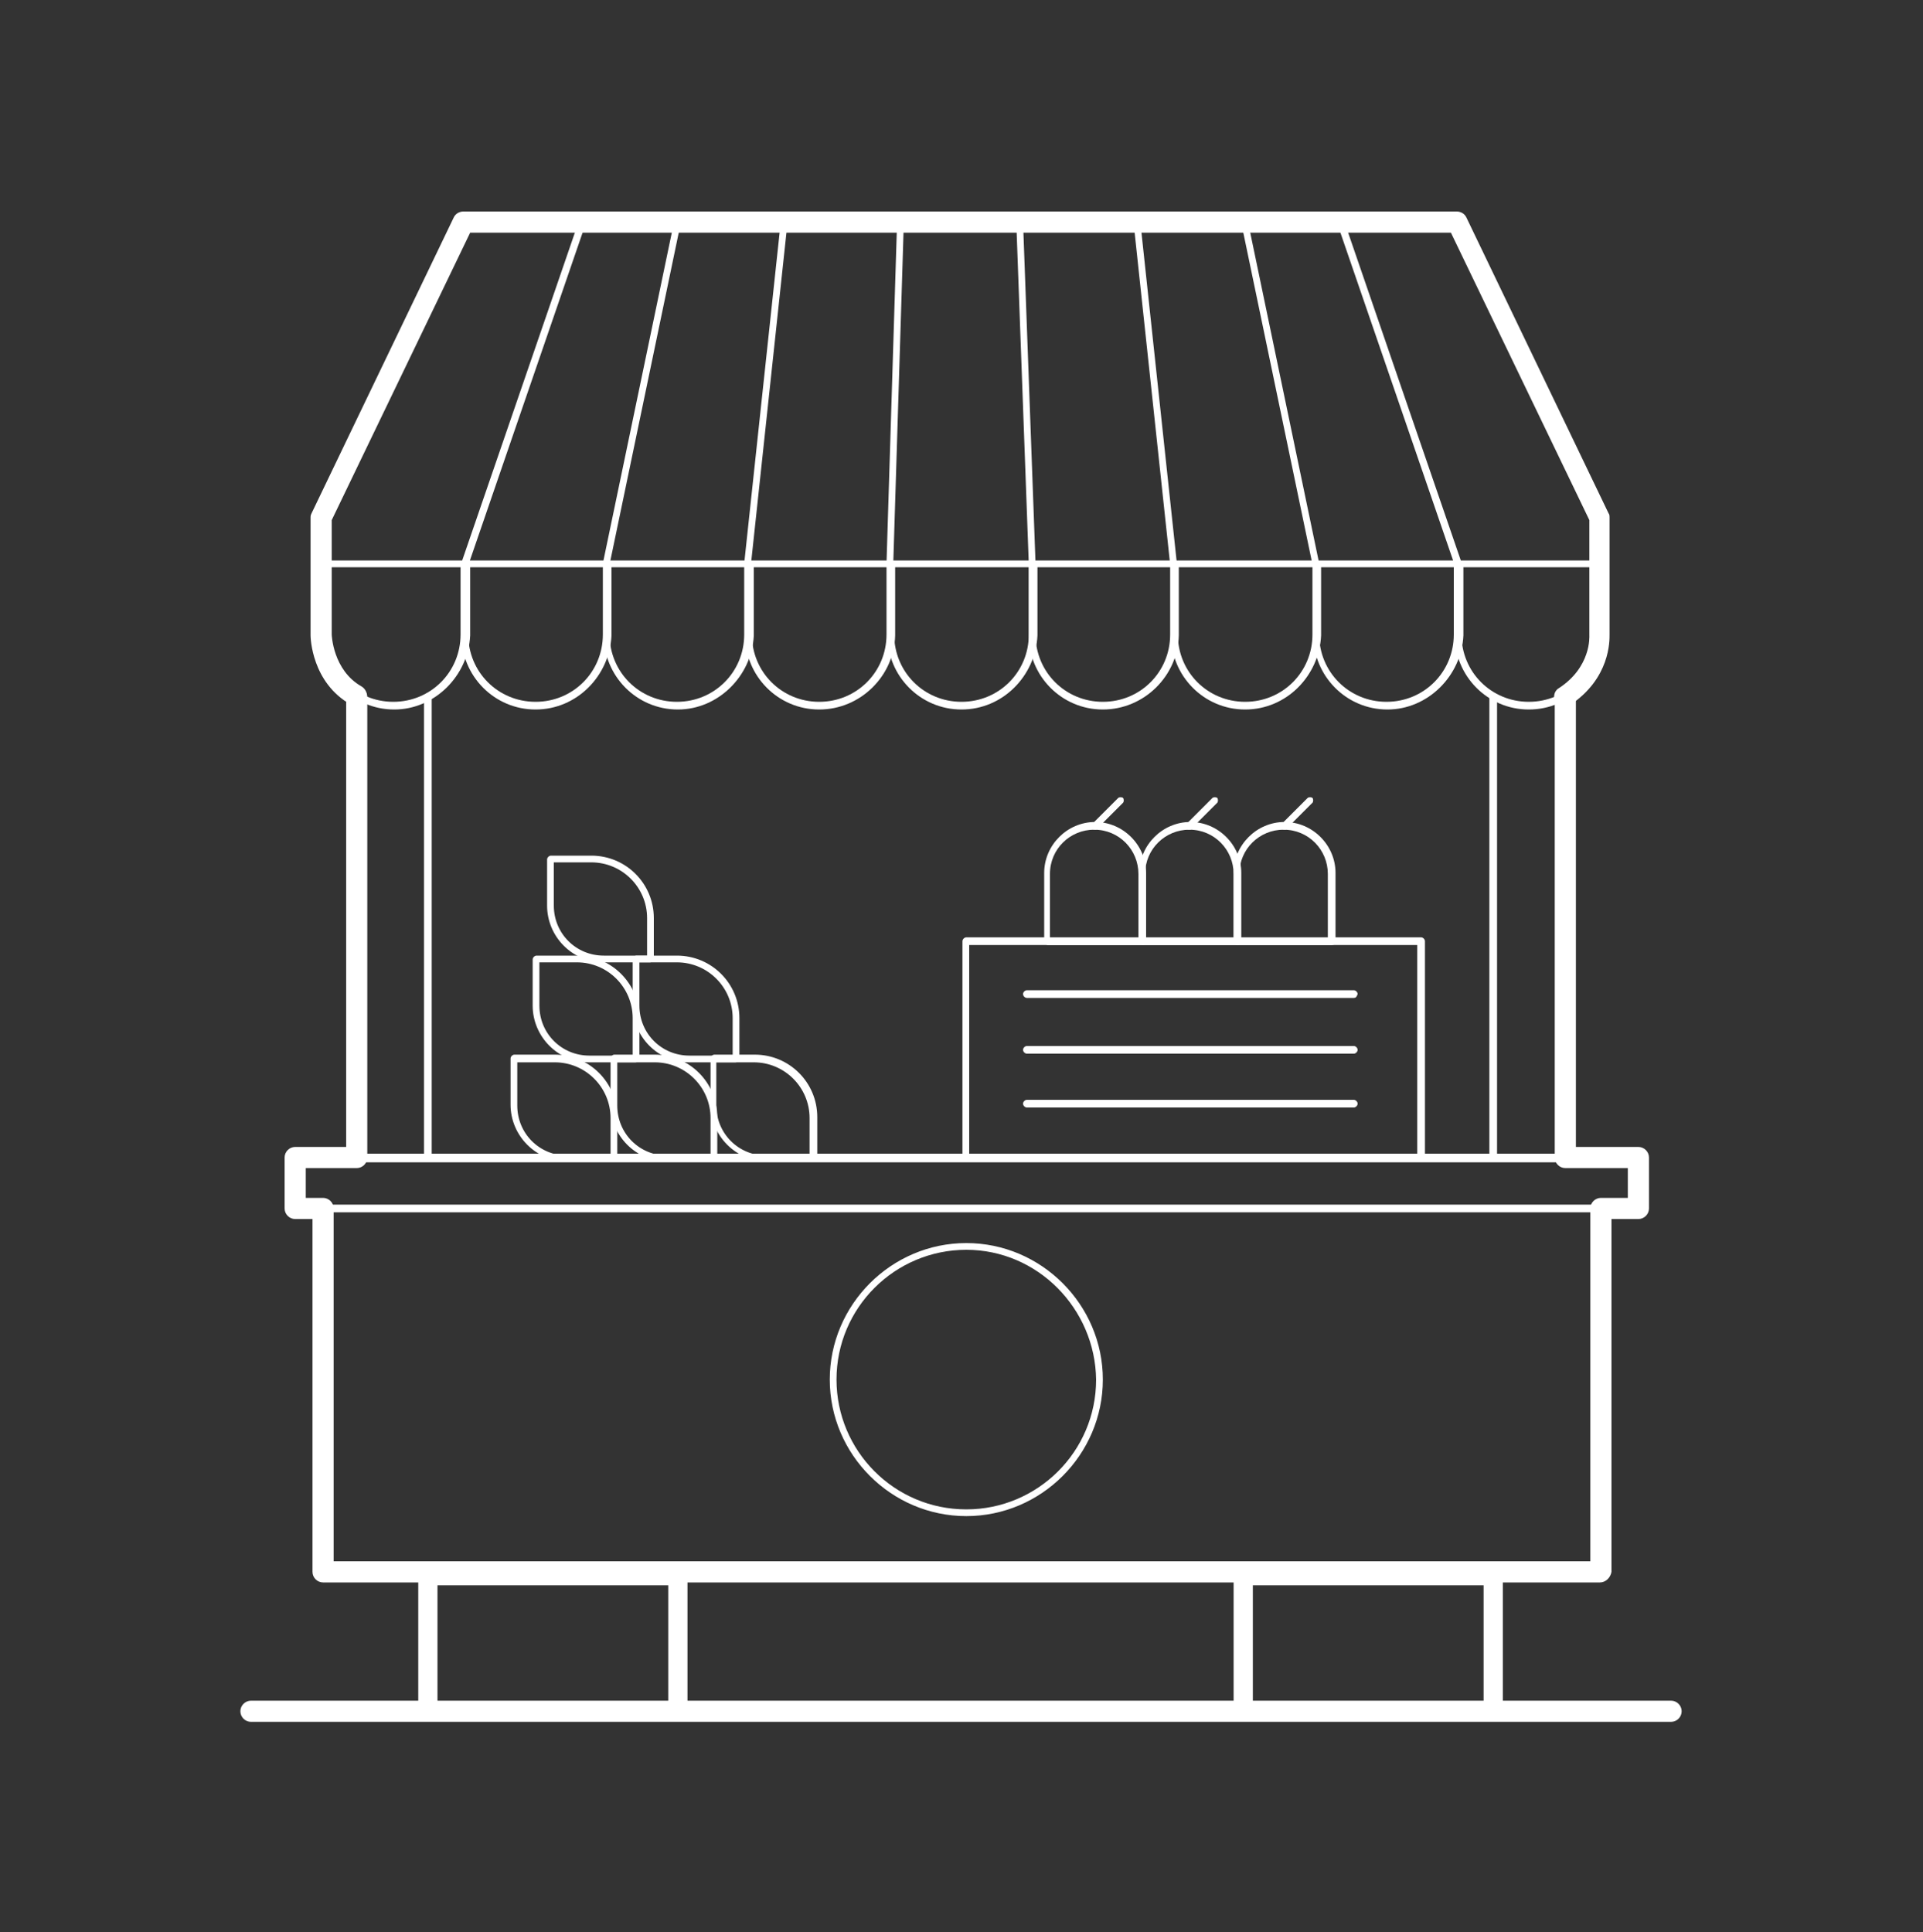 <?xml version="1.0" encoding="UTF-8"?>
<svg xmlns="http://www.w3.org/2000/svg" width="200" height="201" viewBox="0 0 200 201" fill="none">
  <rect x="0" y="0" width="200" height="201" fill="#333333" stroke="none"/>
  <path d="M173.8 179.1H26.1C25.5 179.1 25 178.6 25 178C25 177.4 25.5 176.9 26.1 176.9H173.8C174.4 176.9 174.9 177.4 174.9 178C174.9 178.6 174.4 179.1 173.8 179.1Z" fill="white"></path>
  <path d="M170.3 126.1H30.7C30.5 126.1 30.3 125.9 30.3 125.7V120.4C30.3 120.2 30.5 120 30.7 120H170.3C170.5 120 170.7 120.2 170.7 120.4V125.7C170.6 125.9 170.5 126.1 170.3 126.1ZM31.1 125.4H170V120.9H31.1V125.4Z" fill="white"></path>
  <path d="M166.4 163.9H33.6C33.4 163.9 33.2 163.7 33.2 163.5V125.7C33.2 125.5 33.4 125.3 33.6 125.3H166.4C166.6 125.3 166.8 125.5 166.8 125.7V163.5C166.8 163.7 166.6 163.9 166.4 163.9ZM33.9 163.1H166V126H33.9V163.1Z" fill="white"></path>
  <path d="M44.5 120.8C44.3 120.8 44.1 120.6 44.1 120.4V72.5C44.1 72.3 44.3 72.1 44.5 72.1C44.7 72.1 44.9 72.3 44.9 72.5V120.4C44.8 120.7 44.7 120.8 44.5 120.8Z" fill="white"></path>
  <path d="M37.1 120.8C36.9 120.8 36.7 120.6 36.7 120.4V72.5C36.7 72.3 36.9 72.1 37.1 72.1C37.3 72.1 37.5 72.3 37.5 72.5V120.4C37.4 120.7 37.3 120.8 37.1 120.8Z" fill="white"></path>
  <path d="M162.7 120.8C162.5 120.8 162.3 120.6 162.3 120.4V72.5C162.3 72.3 162.5 72.1 162.7 72.1C162.9 72.1 163.1 72.3 163.1 72.5V120.4C163.1 120.7 162.9 120.8 162.7 120.8Z" fill="white"></path>
  <path d="M155.3 120.8C155.1 120.8 154.9 120.6 154.9 120.4V72.5C154.9 72.3 155.1 72.1 155.3 72.1C155.5 72.1 155.7 72.3 155.7 72.5V120.4C155.7 120.7 155.5 120.8 155.3 120.8Z" fill="white"></path>
  <path d="M41 73.8C36.7 73.8 33.3 70.3 33.3 66.1V58.7C33.3 58.5 33.5 58.3 33.7 58.3H48.5C48.7 58.3 48.9 58.5 48.9 58.7V66.1C48.7 70.3 45.2 73.8 41 73.8ZM33.9 59V66C33.9 69.9 37 73 40.9 73C44.8 73 47.9 69.9 47.9 66V59H33.9Z" fill="white"></path>
  <path d="M55.7 73.8C51.4 73.8 48 70.3 48 66.1V58.7C48 58.5 48.2 58.3 48.4 58.3H63.2C63.4 58.3 63.6 58.5 63.6 58.7V66.1C63.4 70.3 60 73.8 55.7 73.8ZM48.7 59V66C48.7 69.9 51.8 73 55.7 73C59.6 73 62.7 69.9 62.7 66V59H48.7Z" fill="white"></path>
  <path d="M70.5 73.8C66.2 73.8 62.8 70.3 62.8 66.1V58.7C62.8 58.5 63 58.3 63.2 58.3H78C78.2 58.3 78.4 58.5 78.4 58.7V66.1C78.2 70.3 74.7 73.8 70.5 73.8ZM63.4 59V66C63.4 69.9 66.5 73 70.4 73C74.3 73 77.4 69.9 77.4 66V59H63.4Z" fill="white"></path>
  <path d="M85.2 73.8C80.9 73.8 77.5 70.3 77.5 66.1V58.7C77.5 58.5 77.7 58.3 77.9 58.3H92.7C92.9 58.3 93.1 58.5 93.1 58.7V66.1C93 70.3 89.5 73.8 85.2 73.8ZM78.2 59V66C78.2 69.9 81.3 73 85.2 73C89.1 73 92.2 69.9 92.2 66V59H78.2Z" fill="white"></path>
  <path d="M100 73.8C95.7 73.8 92.3 70.3 92.3 66.1V58.7C92.3 58.5 92.5 58.3 92.7 58.3H107.5C107.7 58.3 107.9 58.5 107.9 58.7V66.1C107.7 70.3 104.3 73.8 100 73.8ZM93 59V66C93 69.9 96.1 73 100 73C103.9 73 107 69.9 107 66V59H93Z" fill="white"></path>
  <path d="M114.7 73.8C110.4 73.8 107 70.3 107 66.1V58.7C107 58.5 107.2 58.3 107.4 58.3H122.2C122.4 58.3 122.6 58.5 122.6 58.7V66.1C122.5 70.3 119 73.8 114.7 73.8ZM107.7 59V66C107.7 69.9 110.8 73 114.7 73C118.6 73 121.7 69.9 121.7 66V59H107.7Z" fill="white"></path>
  <path d="M129.5 73.8C125.2 73.8 121.8 70.3 121.8 66.1V58.7C121.8 58.5 122 58.3 122.2 58.3H137C137.2 58.3 137.4 58.5 137.4 58.7V66.1C137.2 70.3 133.8 73.8 129.5 73.8ZM122.5 59V66C122.5 69.9 125.6 73 129.5 73C133.4 73 136.5 69.9 136.5 66V59H122.5Z" fill="white"></path>
  <path d="M144.3 73.8C140 73.8 136.6 70.3 136.6 66.1V58.7C136.6 58.5 136.8 58.3 137 58.3H151.8C152 58.3 152.2 58.5 152.2 58.7V66.1C152 70.3 148.5 73.8 144.3 73.8ZM137.2 59V66C137.2 69.9 140.3 73 144.2 73C148.1 73 151.2 69.9 151.2 66V59H137.2Z" fill="white"></path>
  <path d="M159 73.8C154.7 73.8 151.3 70.3 151.3 66.1V58.7C151.3 58.5 151.5 58.3 151.7 58.3H166.5C166.7 58.3 166.9 58.5 166.9 58.7V66.1C166.8 70.3 163.3 73.8 159 73.8ZM152 59V66C152 69.9 155.1 73 159 73C162.9 73 166 69.9 166 66V59H152Z" fill="white"></path>
  <path d="M33.6 59C33.4 59 33.2 58.8 33.2 58.6V53.8C33.2 53.7 33.2 53.7 33.2 53.6L48 22.8C48.1 22.7 48.2 22.6 48.3 22.6H100C100.2 22.6 100.4 22.8 100.4 23C100.4 23.2 100.2 23.4 100 23.4H48.6L34 53.9V58.6C33.9 58.9 33.8 59 33.6 59Z" fill="white"></path>
  <path d="M166.4 59C166.2 59 166 58.8 166 58.6V53.9L151.4 23.4H100C99.8 23.4 99.6 23.2 99.6 23C99.6 22.8 99.8 22.6 100 22.6H151.7C151.8 22.6 152 22.7 152 22.8L166.8 53.6C166.8 53.6 166.8 53.7 166.8 53.8V58.6C166.8 58.9 166.6 59 166.4 59Z" fill="white"></path>
  <path d="M48.3 59H48.2C48 58.9 47.9 58.7 48 58.5L60.2 23C60.3 22.8 60.5 22.7 60.7 22.8C60.9 22.9 61 23.1 60.9 23.3L48.7 58.8C48.6 59 48.5 59 48.3 59Z" fill="white"></path>
  <path d="M63.1 59C62.8 59 62.7 58.8 62.7 58.6L70.1 23.1C70.1 22.9 70.3 22.8 70.5 22.8C70.7 22.8 70.8 23 70.8 23.2L63.4 58.7C63.4 58.9 63.3 59 63.1 59Z" fill="white"></path>
  <path d="M77.8 59C77.6 59 77.4 58.8 77.4 58.6L81.2 23.1C81.2 22.9 81.4 22.8 81.6 22.8C81.8 22.8 81.9 23 81.9 23.2L78.1 58.7C78.2 58.9 78 59 77.8 59Z" fill="white"></path>
  <path d="M151.6 59C151.5 59 151.3 58.9 151.3 58.8L139.1 23.3C139 23.1 139.1 22.9 139.3 22.8C139.5 22.7 139.7 22.8 139.8 23L152 58.5C152.1 58.7 152 58.9 151.8 59C151.7 59 151.7 59 151.6 59Z" fill="white"></path>
  <path d="M136.9 59C136.7 59 136.6 58.9 136.5 58.7L129.1 23.2C129.1 23 129.2 22.8 129.4 22.8C129.6 22.8 129.8 22.9 129.8 23.1L137.2 58.6C137.3 58.8 137.2 59 136.9 59Z" fill="white"></path>
  <path d="M122.1 59C121.9 59 121.8 58.9 121.7 58.7L117.9 23.2C117.9 23 118 22.8 118.2 22.8C118.4 22.8 118.6 22.9 118.6 23.1L122.4 58.6C122.5 58.8 122.4 59 122.1 59Z" fill="white"></path>
  <path d="M92.6 59C92.4 59 92.2 58.8 92.2 58.6L93.3 23.1C93.3 22.9 93.5 22.7 93.7 22.8C93.9 22.8 94.1 23 94 23.2L92.9 58.7C93 58.9 92.8 59 92.6 59Z" fill="white"></path>
  <path d="M107.4 59C107.2 59 107 58.8 107 58.7L105.7 23.2C105.7 23 105.8 22.8 106 22.8C106.2 22.8 106.4 23 106.4 23.1L107.7 58.6C107.7 58.9 107.6 59 107.4 59Z" fill="white"></path>
  <path d="M100.5 157.7C92.7 157.7 86.3 151.3 86.3 143.5C86.3 135.7 92.7 129.3 100.5 129.3C108.3 129.3 114.7 135.7 114.7 143.5C114.7 151.3 108.3 157.7 100.5 157.7ZM100.5 130C93.1 130 87 136 87 143.5C87 150.9 93 157 100.5 157C107.9 157 114 151 114 143.5C113.9 136.1 107.9 130 100.5 130Z" fill="white"></path>
  <path d="M147.8 120.8H100.5C100.3 120.8 100.1 120.6 100.1 120.4V97.9C100.1 97.7 100.3 97.5 100.5 97.5H147.8C148 97.5 148.2 97.7 148.2 97.9V120.4C148.1 120.7 148 120.8 147.8 120.8ZM100.8 120.1H147.4V98.3H100.8V120.1Z" fill="white"></path>
  <path d="M140.8 103.8H106.8C106.6 103.8 106.4 103.6 106.4 103.4C106.4 103.2 106.6 103 106.8 103H140.8C141 103 141.2 103.2 141.2 103.4C141.1 103.7 141 103.8 140.8 103.8Z" fill="white"></path>
  <path d="M140.8 109.6H106.8C106.6 109.6 106.4 109.4 106.4 109.2C106.4 109 106.6 108.8 106.8 108.8H140.8C141 108.8 141.2 109 141.2 109.2C141.2 109.4 141 109.6 140.8 109.6Z" fill="white"></path>
  <path d="M140.8 115.2H106.8C106.6 115.2 106.4 115 106.4 114.8C106.4 114.6 106.6 114.4 106.8 114.4H140.8C141 114.4 141.2 114.6 141.2 114.8C141.2 115 141 115.2 140.8 115.2Z" fill="white"></path>
  <path d="M118.8 98.3H109C108.8 98.3 108.6 98.1 108.6 97.9V90.8C108.6 87.9 111 85.5 113.9 85.5C116.8 85.5 119.2 87.9 119.2 90.8V97.9C119.2 98.2 119 98.3 118.8 98.3ZM109.3 97.6H118.4V90.9C118.4 88.4 116.4 86.3 113.8 86.3C111.3 86.3 109.2 88.3 109.2 90.9V97.6H109.3Z" fill="white"></path>
  <path d="M128.7 98.3H118.9C118.7 98.3 118.5 98.1 118.5 97.9V90.8C118.5 87.9 120.9 85.5 123.8 85.5C126.7 85.5 129.1 87.9 129.1 90.8V97.9C129 98.2 128.9 98.3 128.7 98.3ZM119.2 97.6H128.3V90.9C128.3 88.4 126.3 86.3 123.7 86.3C121.2 86.3 119.1 88.3 119.1 90.9V97.6H119.2Z" fill="white"></path>
  <path d="M138.5 98.3H128.7C128.5 98.3 128.3 98.1 128.3 97.9V90.8C128.3 87.9 130.7 85.5 133.6 85.5C136.5 85.5 138.9 87.9 138.9 90.8V97.9C138.9 98.2 138.7 98.3 138.5 98.3ZM129 97.6H138.1V90.9C138.1 88.4 136.1 86.3 133.5 86.3C131 86.3 128.9 88.3 128.9 90.9V97.6H129Z" fill="white"></path>
  <path d="M113.9 86.3C113.8 86.3 113.7 86.3 113.6 86.2C113.5 86.1 113.5 85.8 113.6 85.7L116.3 83C116.4 82.9 116.7 82.9 116.8 83C116.9 83.1 116.9 83.4 116.8 83.5L114.1 86.2C114.1 86.3 114 86.3 113.9 86.3Z" fill="white"></path>
  <path d="M123.7 86.3C123.6 86.3 123.5 86.3 123.4 86.2C123.3 86.1 123.3 85.8 123.4 85.7L126.1 83C126.2 82.9 126.5 82.9 126.6 83C126.7 83.1 126.7 83.4 126.6 83.5L123.9 86.2C123.9 86.3 123.8 86.3 123.7 86.3Z" fill="white"></path>
  <path d="M133.6 86.3C133.5 86.3 133.4 86.3 133.3 86.2C133.2 86.1 133.2 85.8 133.3 85.7L136 83C136.1 82.9 136.4 82.9 136.5 83C136.6 83.1 136.6 83.4 136.5 83.5L133.8 86.2C133.8 86.3 133.7 86.3 133.6 86.3Z" fill="white"></path>
  <path d="M63.8 120.8H59C55.7 120.8 53.1 118.1 53.1 114.9V110.1C53.1 109.9 53.3 109.7 53.5 109.7H57.7C61.3 109.7 64.2 112.6 64.2 116.2V120.4C64.2 120.7 64 120.8 63.8 120.8ZM53.8 110.5V115C53.8 117.9 56.1 120.2 59 120.2H63.5V116.3C63.5 113.1 60.9 110.5 57.7 110.5H53.8Z" fill="white"></path>
  <path d="M74.2 120.8H69.4C66.1 120.8 63.5 118.1 63.5 114.9V110.1C63.5 109.9 63.7 109.7 63.9 109.7H68.1C71.7 109.7 74.6 112.6 74.6 116.2V120.4C74.5 120.7 74.4 120.8 74.2 120.8ZM64.2 110.5V115C64.2 117.9 66.5 120.2 69.4 120.2H73.9V116.3C73.9 113.1 71.3 110.5 68.1 110.5H64.2Z" fill="white"></path>
  <path d="M84.6 120.8H79.8C76.5 120.8 73.9 118.1 73.9 114.9V110.1C73.9 109.9 74.1 109.7 74.3 109.7H78.5C82.1 109.7 85 112.6 85 116.2V120.4C84.9 120.7 84.8 120.8 84.6 120.8ZM74.5 110.5V115C74.5 117.9 76.8 120.2 79.7 120.2H84.2V116.3C84.2 113.1 81.6 110.5 78.4 110.5H74.5Z" fill="white"></path>
  <path d="M66.1 110.5H61.3C58 110.5 55.4 107.8 55.4 104.6V99.8C55.4 99.6 55.6 99.4 55.8 99.4H60C63.6 99.4 66.5 102.3 66.5 105.9V110.1C66.5 110.3 66.3 110.5 66.1 110.5ZM56.1 100.1V104.6C56.1 107.5 58.4 109.8 61.3 109.8H65.8V105.9C65.8 102.7 63.2 100.1 60 100.1H56.1Z" fill="white"></path>
  <path d="M76.5 110.5H71.7C68.4 110.5 65.8 107.8 65.8 104.6V99.8C65.8 99.6 66 99.4 66.2 99.4H70.4C74 99.4 76.9 102.3 76.9 105.9V110.1C76.8 110.3 76.7 110.5 76.5 110.5ZM66.5 100.1V104.6C66.5 107.5 68.8 109.8 71.7 109.8H76.2V105.9C76.2 102.7 73.6 100.1 70.4 100.1H66.5Z" fill="white"></path>
  <path d="M67.6 100.1H62.8C59.5 100.1 56.9 97.4 56.9 94.2V89.4C56.9 89.2 57.1 89 57.3 89H61.5C65.1 89 68 91.9 68 95.5V99.7C68 99.9 67.8 100.1 67.6 100.1ZM57.6 89.7V94.2C57.6 97.1 59.9 99.4 62.8 99.4H67.3V95.5C67.3 92.3 64.7 89.7 61.5 89.7H57.6Z" fill="white"></path>
  <path d="M162.7 73.6C162.3 73.6 162 73.4 161.8 73.1C161.5 72.6 161.6 71.9 162.1 71.6C165.5 69.4 165.3 66.2 165.3 66.1V66V54.1L150.9 24.2H48.9L34.5 54.1V66C34.5 66 34.6 69.7 37.6 71.4C38.1 71.7 38.3 72.3 38 72.9C37.7 73.4 37.1 73.6 36.5 73.3C32.4 71 32.3 66.3 32.3 66.1V53.9C32.3 53.7 32.3 53.6 32.4 53.4L47.2 22.6C47.4 22.2 47.8 22 48.2 22H151.5C151.9 22 152.3 22.2 152.5 22.6L167.3 53.4C167.4 53.5 167.4 53.7 167.4 53.9V66C167.4 66.6 167.5 70.6 163.2 73.4C163.1 73.6 162.9 73.6 162.7 73.6Z" fill="white"></path>
  <path d="M166.4 164.6H33.6C33 164.6 32.5 164.1 32.5 163.5V126.8H30.7C30.1 126.8 29.6 126.3 29.6 125.7V120.4C29.6 119.8 30.1 119.3 30.7 119.3H36V72.5C36 71.9 36.5 71.4 37.1 71.4C37.7 71.4 38.2 71.9 38.2 72.5V120.4C38.2 121 37.7 121.5 37.1 121.5H31.8V124.6H33.6C34.2 124.6 34.7 125.1 34.7 125.7V162.4H165.4V125.7C165.4 125.1 165.9 124.6 166.5 124.6H169.3V121.5H162.8C162.2 121.5 161.7 121 161.7 120.4V72.5C161.7 71.9 162.2 71.4 162.8 71.4C163.4 71.4 163.9 71.9 163.9 72.5V119.3H170.4C171 119.3 171.5 119.8 171.5 120.4V125.7C171.5 126.3 171 126.8 170.4 126.8H167.6V163.5C167.5 164.1 167 164.6 166.4 164.6Z" fill="white"></path>
  <path d="M70.5 163.9H44.5V178H70.5V163.9Z" stroke="white" stroke-width="2" stroke-miterlimit="10"></path>
  <path d="M155.3 163.9H129.3V178H155.3V163.9Z" stroke="white" stroke-width="2" stroke-miterlimit="10"></path>
</svg>
